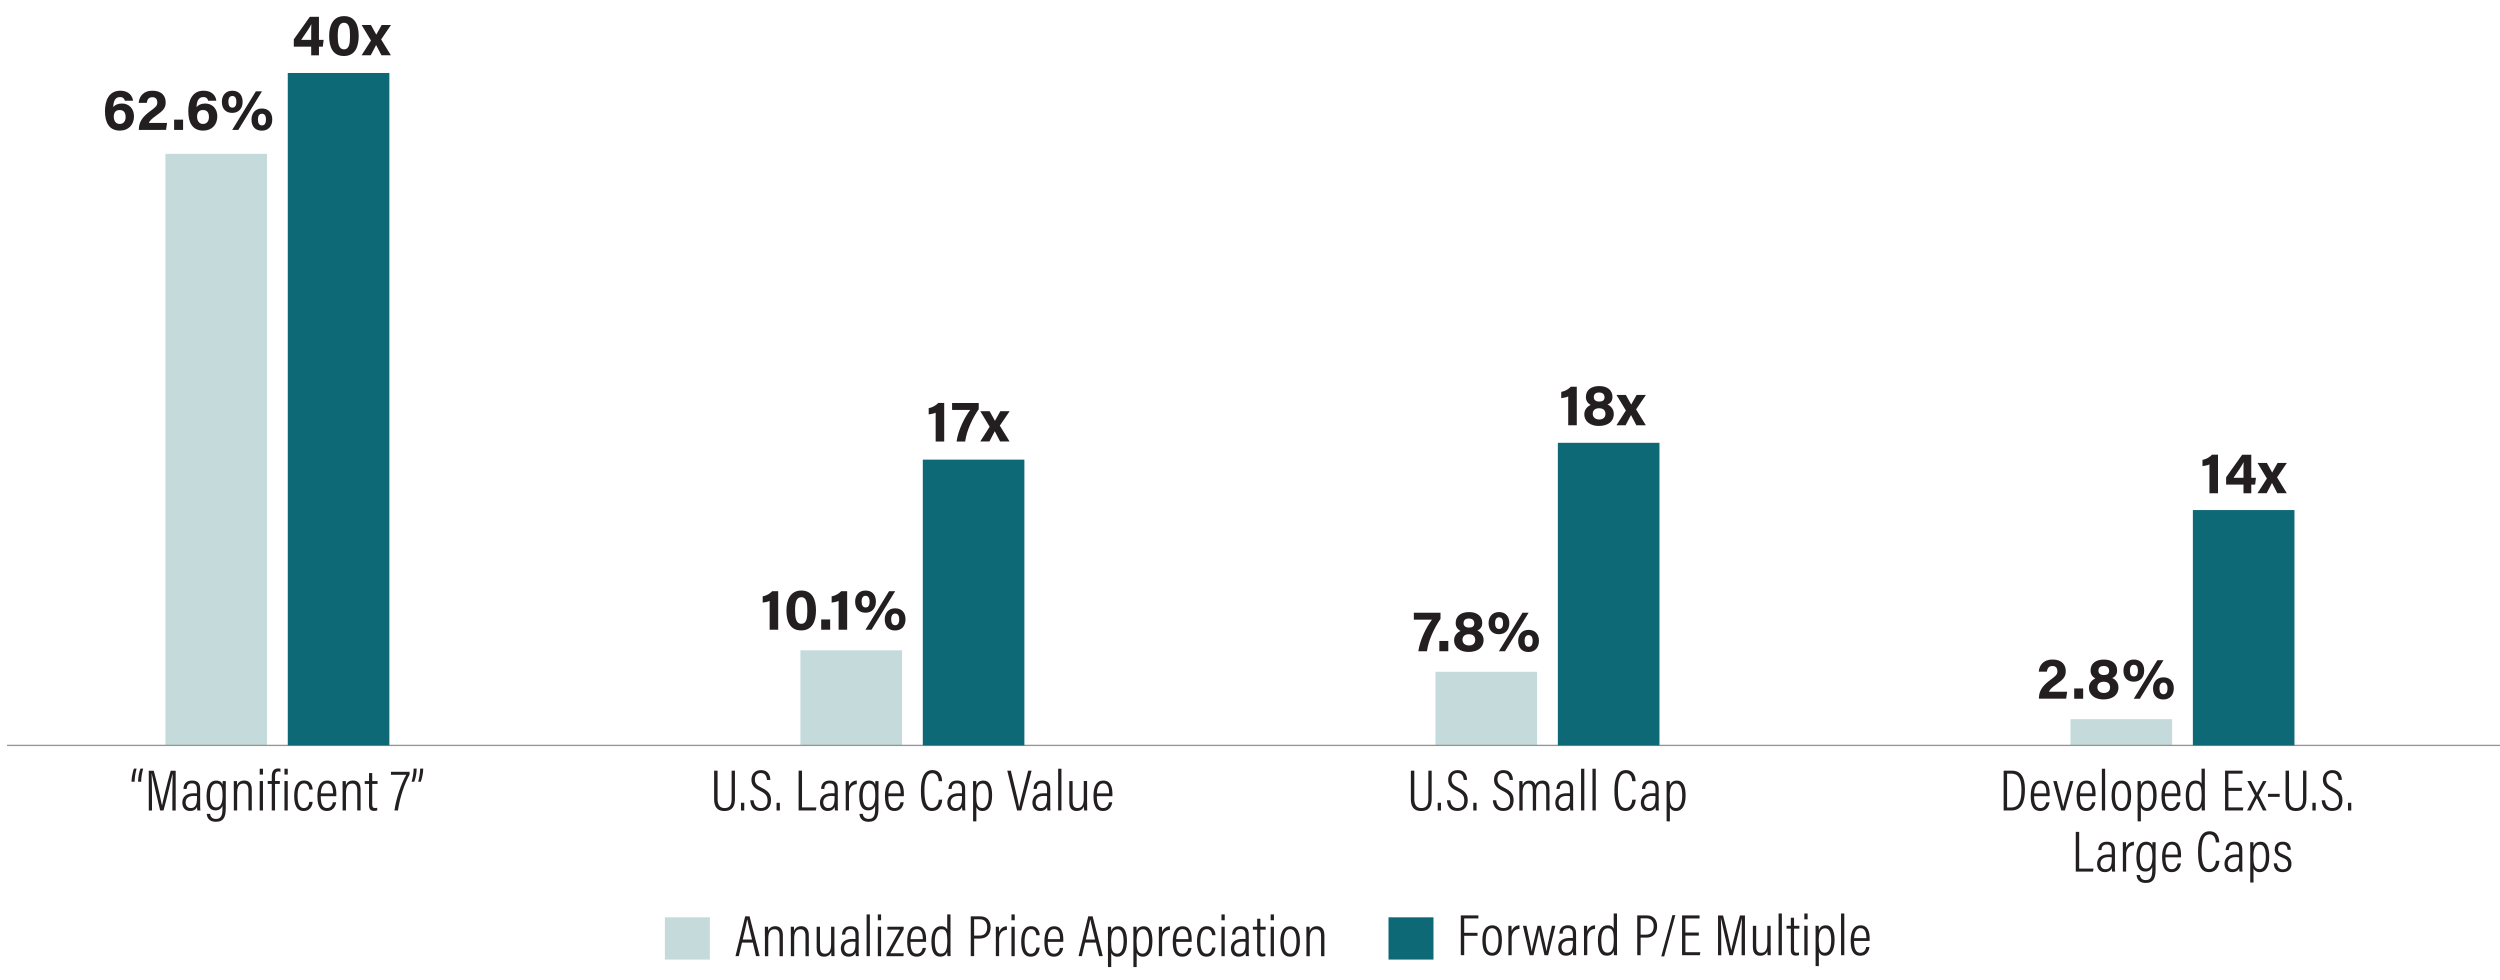 <?xml version="1.0" encoding="utf-8"?>
<!-- Generator: Adobe Illustrator 26.0.1, SVG Export Plug-In . SVG Version: 6.00 Build 0)  -->
<svg version="1.1" id="Chart_2" xmlns="http://www.w3.org/2000/svg" xmlns:xlink="http://www.w3.org/1999/xlink" x="0px" y="0px"
	 viewBox="0 0 940 368.42" style="enable-background:new 0 0 940 368.42;" xml:space="preserve">
<style type="text/css">
	.st0{fill:none;stroke:#808080;stroke-width:0.25;stroke-miterlimit:10;}
	.st1{fill:#C5DADA;}
	.st2{fill:#231F20;}
	.st3{fill:none;stroke:#939598;stroke-width:0.5;stroke-miterlimit:10;}
	.st4{fill:#0E6977;}
</style>
<line class="st0" x1="2.69" y1="280.29" x2="940" y2="280.29"/>
<rect x="250" y="344.91" class="st1" width="16.91" height="15.89"/>
<rect x="62.19" y="57.83" class="st1" width="38.2" height="222.46"/>
<rect x="300.96" y="244.52" class="st1" width="38.2" height="35.77"/>
<rect x="539.73" y="252.59" class="st1" width="38.2" height="27.7"/>
<rect x="778.51" y="270.41" class="st1" width="38.2" height="9.88"/>
<g>
	<path class="st2" d="M279,354.41l-1.21,5.1h-1.25l3.65-14.96h1.65l3.81,14.96h-1.36l-1.23-5.1H279z M282.77,353.26
		c-0.99-3.98-1.58-6.4-1.78-7.5h-0.04c-0.2,1.28-0.86,4.11-1.67,7.5H282.77z"/>
	<path class="st2" d="M287.6,351.86c0-2.27-0.02-2.93-0.02-3.41h1.19c0.02,0.26,0.07,0.68,0.07,1.56c0.37-0.97,1.17-1.76,2.68-1.76
		s2.84,0.84,2.84,3.39v7.88h-1.25v-7.68c0-1.43-0.51-2.44-1.87-2.44c-1.69,0-2.38,1.14-2.38,3.63v6.49h-1.25v-7.66H287.6z"/>
	<path class="st2" d="M297.35,351.86c0-2.27-0.02-2.93-0.02-3.41h1.19c0.02,0.26,0.07,0.68,0.07,1.56c0.37-0.97,1.17-1.76,2.68-1.76
		s2.84,0.84,2.84,3.39v7.88h-1.25v-7.68c0-1.43-0.51-2.44-1.87-2.44c-1.69,0-2.38,1.14-2.38,3.63v6.49h-1.25v-7.66H297.35z"/>
	<path class="st2" d="M313.76,356.56c0,1.32,0,2.42,0.02,2.95h-1.17c-0.04-0.31-0.07-0.73-0.07-1.58c-0.37,1.14-1.34,1.78-2.71,1.78
		c-1.17,0-2.77-0.44-2.77-3.3v-7.96h1.25v7.66c0,1.54,0.46,2.49,1.87,2.49c1.3,0,2.31-0.81,2.31-3.46v-6.69h1.25v8.11H313.76z"/>
	<path class="st2" d="M322.85,357.73c0,0.75,0.04,1.5,0.09,1.78h-1.14c-0.07-0.26-0.11-0.88-0.11-1.34
		c-0.4,0.97-1.28,1.54-2.66,1.54c-2.13,0-2.88-1.65-2.88-3.17c0-1.94,1.3-3.5,4.25-3.5c0.57,0,0.9,0,1.25,0.02v-1.56
		c0-0.95-0.2-2.18-1.85-2.18c-1.85,0-1.94,1.34-2,2.09h-1.21c0.04-1.56,0.79-3.15,3.23-3.15c2.07,0,3.04,1.01,3.04,3.04v6.43H322.85
		z M321.66,354.12c-0.29-0.04-0.62-0.07-1.21-0.07c-2.16,0-3.06,1.06-3.06,2.4c0,1.17,0.62,2.16,1.89,2.16
		c1.74,0,2.38-1.19,2.38-3.78L321.66,354.12L321.66,354.12z"/>
	<path class="st2" d="M325.84,359.51v-15.69h1.23v15.69H325.84z"/>
	<path class="st2" d="M330.06,346.02v-2.2h1.23v2.2H330.06z M330.06,348.45h1.23v11.07h-1.23V348.45z"/>
	<path class="st2" d="M333.32,358.59c1.14-1.98,3.48-6.23,5.04-9.04h-4.69v-1.1h6.12v0.99c-1.14,2.05-3.54,6.4-5.02,8.98h5.08
		l-0.2,1.1h-6.34v-0.93H333.32z"/>
	<path class="st2" d="M342.36,354.14c0,2.44,0.44,4.47,2.33,4.47c1.91,0,2.16-1.85,2.22-2.18h1.23c-0.02,0.26-0.35,3.28-3.45,3.28
		c-3.15,0-3.59-2.97-3.59-5.72c0-3.5,1.14-5.72,3.67-5.72c2.79,0,3.45,2.38,3.45,5.1c0,0.15,0,0.46-0.02,0.77H342.36z
		 M346.98,353.11c0-2.22-0.51-3.76-2.22-3.76c-2.22,0-2.33,3.01-2.38,3.76H346.98z"/>
	<path class="st2" d="M357.39,343.82v12.94c0,0.99,0,2.09,0.02,2.75h-1.19c-0.02-0.29-0.07-1.08-0.07-1.61
		c-0.33,1.03-1.06,1.8-2.64,1.8c-2.29,0-3.3-1.91-3.3-5.85c0-3.59,1.39-5.59,3.61-5.59c1.52,0,2.07,0.66,2.33,1.25v-5.7h1.24V343.82
		z M353.78,358.57c1.87,0,2.4-1.63,2.4-4.75c0-3.5-0.55-4.42-2.27-4.42c-1.43,0-2.42,1.3-2.42,4.47
		C351.49,357.29,352.33,358.57,353.78,358.57z"/>
	<path class="st2" d="M365,344.55h3.63c2.31,0,3.85,1.47,3.85,4.05c0,2.6-1.39,4.31-4.09,4.31h-2.11v6.6H365V344.55z M366.27,351.79
		h1.98c1.89,0,2.93-1.03,2.93-3.19c0-1.72-0.9-2.95-2.73-2.95h-2.18V351.79z"/>
	<path class="st2" d="M374.44,352.23c0-1.76,0-2.99-0.02-3.78h1.19c0.02,0.33,0.04,0.86,0.04,2.02c0.51-1.36,1.61-2.18,2.95-2.2
		v1.36c-1.96,0.09-2.93,1.54-2.93,3.57v6.31h-1.23L374.44,352.23L374.44,352.23z"/>
	<path class="st2" d="M380.31,346.02v-2.2h1.23v2.2H380.31z M380.31,348.45h1.23v11.07h-1.23V348.45z"/>
	<path class="st2" d="M390.92,356.28c-0.04,0.46-0.31,3.43-3.39,3.43c-2.77,0-3.56-2.55-3.56-5.74s1.03-5.72,3.72-5.72
		c3.06,0,3.23,2.93,3.23,3.39h-1.28c-0.02-0.46-0.22-2.29-1.96-2.29c-1.78,0-2.44,1.94-2.44,4.6c0,2.88,0.7,4.66,2.35,4.66
		c1.74,0,1.98-1.76,2.07-2.33L390.92,356.28L390.92,356.28z"/>
	<path class="st2" d="M393.95,354.14c0,2.44,0.44,4.47,2.33,4.47c1.91,0,2.16-1.85,2.22-2.18h1.23c-0.02,0.26-0.35,3.28-3.45,3.28
		c-3.15,0-3.59-2.97-3.59-5.72c0-3.5,1.14-5.72,3.67-5.72c2.79,0,3.45,2.38,3.45,5.1c0,0.15,0,0.46-0.02,0.77H393.95z
		 M398.57,353.11c0-2.22-0.51-3.76-2.22-3.76c-2.22,0-2.33,3.01-2.38,3.76H398.57z"/>
	<path class="st2" d="M407.99,354.41l-1.21,5.1h-1.25l3.65-14.96h1.65l3.81,14.96h-1.36l-1.23-5.1H407.99z M411.75,353.26
		c-0.99-3.98-1.58-6.4-1.78-7.5h-0.04c-0.2,1.28-0.86,4.11-1.67,7.5H411.75z"/>
	<path class="st2" d="M416.59,363.61v-11.93c0-1.52,0-2.55-0.02-3.23h1.19c0.02,0.18,0.07,0.99,0.07,1.58
		c0.4-1.06,1.21-1.76,2.68-1.76c2.11,0,3.23,1.89,3.23,5.57c0,3.85-1.36,5.88-3.54,5.88c-1.41,0-2.07-0.7-2.38-1.43v5.33
		L416.59,363.61L416.59,363.61z M420.2,349.39c-1.87,0-2.42,1.78-2.42,4.58c0,2.66,0.29,4.62,2.29,4.62c1.58,0,2.4-1.87,2.4-4.69
		C422.46,351.06,421.78,349.39,420.2,349.39z"/>
	<path class="st2" d="M426.16,363.61v-11.93c0-1.52,0-2.55-0.02-3.23h1.19c0.02,0.18,0.07,0.99,0.07,1.58
		c0.4-1.06,1.21-1.76,2.68-1.76c2.11,0,3.23,1.89,3.23,5.57c0,3.85-1.36,5.88-3.54,5.88c-1.41,0-2.07-0.7-2.38-1.43v5.33
		L426.16,363.61L426.16,363.61z M429.77,349.39c-1.87,0-2.42,1.78-2.42,4.58c0,2.66,0.29,4.62,2.29,4.62c1.58,0,2.4-1.87,2.4-4.69
		C432.03,351.06,431.35,349.39,429.77,349.39z"/>
	<path class="st2" d="M435.73,352.23c0-1.76,0-2.99-0.02-3.78h1.19c0.02,0.33,0.04,0.86,0.04,2.02c0.51-1.36,1.61-2.18,2.95-2.2
		v1.36c-1.96,0.09-2.93,1.54-2.93,3.57v6.31h-1.23L435.73,352.23L435.73,352.23z"/>
	<path class="st2" d="M442.22,354.14c0,2.44,0.44,4.47,2.33,4.47c1.91,0,2.16-1.85,2.22-2.18H448c-0.02,0.26-0.35,3.28-3.45,3.28
		c-3.15,0-3.59-2.97-3.59-5.72c0-3.5,1.14-5.72,3.67-5.72c2.79,0,3.45,2.38,3.45,5.1c0,0.15,0,0.46-0.02,0.77H442.22z
		 M446.84,353.11c0-2.22-0.51-3.76-2.22-3.76c-2.22,0-2.33,3.01-2.38,3.76H446.84z"/>
	<path class="st2" d="M457.02,356.28c-0.04,0.46-0.31,3.43-3.39,3.43c-2.77,0-3.56-2.55-3.56-5.74s1.03-5.72,3.72-5.72
		c3.06,0,3.23,2.93,3.23,3.39h-1.28c-0.02-0.46-0.22-2.29-1.96-2.29c-1.78,0-2.44,1.94-2.44,4.6c0,2.88,0.7,4.66,2.35,4.66
		c1.74,0,1.98-1.76,2.07-2.33L457.02,356.28L457.02,356.28z"/>
	<path class="st2" d="M459.27,346.02v-2.2h1.23v2.2H459.27z M459.27,348.45h1.23v11.07h-1.23V348.45z"/>
	<path class="st2" d="M469.52,357.73c0,0.75,0.04,1.5,0.09,1.78h-1.14c-0.07-0.26-0.11-0.88-0.11-1.34
		c-0.4,0.97-1.28,1.54-2.66,1.54c-2.13,0-2.88-1.65-2.88-3.17c0-1.94,1.3-3.5,4.25-3.5c0.57,0,0.9,0,1.25,0.02v-1.56
		c0-0.95-0.2-2.18-1.85-2.18c-1.85,0-1.94,1.34-2,2.09h-1.21c0.04-1.56,0.79-3.15,3.23-3.15c2.07,0,3.04,1.01,3.04,3.04v6.43H469.52
		z M468.33,354.12c-0.29-0.04-0.62-0.07-1.21-0.07c-2.16,0-3.06,1.06-3.06,2.4c0,1.17,0.62,2.16,1.89,2.16
		c1.74,0,2.38-1.19,2.38-3.78L468.33,354.12L468.33,354.12z"/>
	<path class="st2" d="M471.08,348.45h1.61v-3.01h1.21v3.01h2v1.1h-2v7.7c0,0.81,0.18,1.34,1.03,1.34c0.26,0,0.64-0.02,0.84-0.07
		v0.97c-0.35,0.13-0.86,0.18-1.21,0.18c-1.12,0-1.87-0.48-1.87-2.13v-7.99h-1.61V348.45z"/>
	<path class="st2" d="M477.77,346.02v-2.2H479v2.2H477.77z M477.77,348.45H479v11.07h-1.23V348.45z"/>
	<path class="st2" d="M488.77,353.84c0,3.85-1.23,5.88-3.65,5.88c-2.53,0-3.7-1.96-3.7-5.85c0-3.81,1.45-5.59,3.74-5.59
		C487.49,348.27,488.77,350.12,488.77,353.84z M482.69,353.88c0,3.26,0.88,4.73,2.42,4.73s2.38-1.52,2.38-4.75
		c0-2.99-0.81-4.49-2.4-4.49C483.62,349.37,482.69,350.65,482.69,353.88z"/>
	<path class="st2" d="M491.21,351.86c0-2.27-0.02-2.93-0.02-3.41h1.19c0.02,0.26,0.07,0.68,0.07,1.56c0.37-0.97,1.17-1.76,2.68-1.76
		s2.84,0.84,2.84,3.39v7.88h-1.25v-7.68c0-1.43-0.51-2.44-1.87-2.44c-1.69,0-2.38,1.14-2.38,3.63v6.49h-1.25v-7.66H491.21z"/>
</g>
<g>
	<path class="st2" d="M753.38,289.77h3.12c3.3,0,4.88,2.38,4.88,7.06c0,5.08-1.41,7.9-5.13,7.9h-2.88v-14.96H753.38z M754.66,303.61
		h1.52c2.97,0,3.89-2.38,3.89-6.71c0-4.18-1.17-6.01-3.87-6.01h-1.54L754.66,303.61L754.66,303.61z"/>
	<path class="st2" d="M764.82,299.36c0,2.44,0.44,4.47,2.33,4.47c1.91,0,2.16-1.85,2.22-2.18h1.23c-0.02,0.26-0.35,3.28-3.46,3.28
		c-3.15,0-3.59-2.97-3.59-5.72c0-3.5,1.14-5.72,3.67-5.72c2.79,0,3.46,2.38,3.46,5.1c0,0.15,0,0.46-0.02,0.77H764.82z
		 M769.44,298.33c0-2.22-0.51-3.76-2.22-3.76c-2.22,0-2.33,3.01-2.38,3.76H769.44z"/>
	<path class="st2" d="M773.34,293.67c0.99,3.76,2.22,8.43,2.42,9.59h0.02c0.13-1.03,2.07-7.68,2.55-9.59h1.25l-3.19,11.07h-1.34
		l-3.04-11.07H773.34z"/>
	<path class="st2" d="M782.07,299.36c0,2.44,0.44,4.47,2.33,4.47c1.91,0,2.16-1.85,2.22-2.18h1.23c-0.02,0.26-0.35,3.28-3.46,3.28
		c-3.15,0-3.59-2.97-3.59-5.72c0-3.5,1.14-5.72,3.67-5.72c2.79,0,3.46,2.38,3.46,5.1c0,0.15,0,0.46-0.02,0.77H782.07z
		 M786.69,298.33c0-2.22-0.51-3.76-2.22-3.76c-2.22,0-2.33,3.01-2.38,3.76H786.69z"/>
	<path class="st2" d="M790.3,304.73v-15.69h1.23v15.69H790.3z"/>
	<path class="st2" d="M801.3,299.06c0,3.85-1.23,5.88-3.65,5.88c-2.53,0-3.7-1.96-3.7-5.85c0-3.81,1.45-5.59,3.74-5.59
		C800.02,293.49,801.3,295.34,801.3,299.06z M795.23,299.1c0,3.26,0.88,4.73,2.42,4.73s2.38-1.52,2.38-4.75
		c0-2.99-0.81-4.49-2.4-4.49C796.15,294.59,795.23,295.87,795.23,299.1z"/>
	<path class="st2" d="M803.74,308.83V296.9c0-1.52,0-2.55-0.02-3.23h1.19c0.02,0.18,0.07,0.99,0.07,1.58
		c0.4-1.06,1.21-1.76,2.68-1.76c2.11,0,3.23,1.89,3.23,5.57c0,3.85-1.36,5.88-3.54,5.88c-1.41,0-2.07-0.7-2.38-1.43v5.33
		L803.74,308.83L803.74,308.83z M807.35,294.61c-1.87,0-2.42,1.78-2.42,4.58c0,2.66,0.29,4.62,2.29,4.62c1.58,0,2.4-1.87,2.4-4.69
		C809.62,296.28,808.93,294.61,807.35,294.61z"/>
	<path class="st2" d="M813.99,299.36c0,2.44,0.44,4.47,2.33,4.47c1.91,0,2.16-1.85,2.22-2.18h1.23c-0.02,0.26-0.35,3.28-3.46,3.28
		c-3.15,0-3.59-2.97-3.59-5.72c0-3.5,1.14-5.72,3.67-5.72c2.79,0,3.46,2.38,3.46,5.1c0,0.15,0,0.46-0.02,0.77H813.99z
		 M818.61,298.33c0-2.22-0.51-3.76-2.22-3.76c-2.22,0-2.33,3.01-2.38,3.76H818.61z"/>
	<path class="st2" d="M829.02,289.04v12.94c0,0.99,0,2.09,0.02,2.75h-1.19c-0.02-0.29-0.07-1.08-0.07-1.61
		c-0.33,1.03-1.06,1.8-2.64,1.8c-2.29,0-3.3-1.91-3.3-5.85c0-3.59,1.39-5.59,3.61-5.59c1.52,0,2.07,0.66,2.33,1.25v-5.7h1.24V289.04
		z M825.41,303.79c1.87,0,2.4-1.63,2.4-4.75c0-3.5-0.55-4.42-2.27-4.42c-1.43,0-2.42,1.3-2.42,4.47
		C823.12,302.51,823.96,303.79,825.41,303.79z"/>
	<path class="st2" d="M842.94,297.36h-5.06v6.23h5.61l-0.18,1.14h-6.69v-14.96h6.58v1.14h-5.33v5.3h5.06v1.15H842.94z"/>
	<path class="st2" d="M846.38,293.67c1.28,2.6,1.91,3.74,2.2,4.36h0.02c0.37-0.75,1.21-2.31,2.29-4.36h1.34l-2.95,5.3l2.97,5.76
		h-1.39c-1.19-2.42-1.96-3.87-2.29-4.58h-0.02c-0.31,0.59-1.19,2.31-2.33,4.58h-1.34l2.97-5.59l-2.86-5.48h1.39V293.67z"/>
	<path class="st2" d="M857.16,298.48v1.14h-4.38v-1.14H857.16z"/>
	<path class="st2" d="M860.67,289.77v10.56c0,1.83,0.53,3.5,2.62,3.5c2.13,0,2.66-1.41,2.66-3.5v-10.56h1.25v10.58
		c0,2.73-0.95,4.6-3.96,4.6c-2.84,0-3.87-1.76-3.87-4.47v-10.71H860.67z"/>
	<path class="st2" d="M869.47,304.75v-2.91h1.23v2.91H869.47z"/>
	<path class="st2" d="M874.23,300.9c0.11,1.63,0.95,2.93,2.68,2.93c1.65,0,2.55-0.88,2.55-2.82c0-1.72-0.64-2.6-2.73-3.61
		c-2.27-1.08-3.32-2.11-3.32-4.25c0-1.94,1.23-3.59,3.59-3.59c2.71,0,3.48,2,3.52,3.7h-1.25c-0.07-0.68-0.29-2.6-2.33-2.6
		c-1.58,0-2.25,1.1-2.25,2.38c0,1.56,0.7,2.29,2.62,3.21c2.6,1.25,3.45,2.51,3.45,4.64c0,2.38-1.28,4.03-3.89,4.03
		c-2.84,0-3.78-1.89-3.92-4.03L874.23,300.9L874.23,300.9z"/>
	<path class="st2" d="M882.85,304.75v-2.91h1.23v2.91H882.85z"/>
	<path class="st2" d="M780.49,312.77h1.28v13.82h5.41l-0.22,1.14h-6.47L780.49,312.77L780.49,312.77z"/>
	<path class="st2" d="M795.21,325.95c0,0.75,0.04,1.5,0.09,1.78h-1.14c-0.07-0.26-0.11-0.88-0.11-1.34
		c-0.4,0.97-1.28,1.54-2.66,1.54c-2.13,0-2.88-1.65-2.88-3.17c0-1.94,1.3-3.5,4.25-3.5c0.57,0,0.9,0,1.25,0.02v-1.56
		c0-0.95-0.2-2.18-1.85-2.18c-1.85,0-1.94,1.34-2,2.09h-1.21c0.04-1.56,0.79-3.15,3.23-3.15c2.07,0,3.04,1.01,3.04,3.04v6.43H795.21
		z M794.02,322.34c-0.29-0.04-0.62-0.07-1.21-0.07c-2.16,0-3.06,1.06-3.06,2.4c0,1.17,0.62,2.16,1.89,2.16
		c1.74,0,2.38-1.19,2.38-3.78V322.34z"/>
	<path class="st2" d="M798.2,320.45c0-1.76,0-2.99-0.02-3.78h1.19c0.02,0.33,0.04,0.86,0.04,2.02c0.51-1.36,1.61-2.18,2.95-2.2v1.36
		c-1.96,0.09-2.93,1.54-2.93,3.57v6.31h-1.23V320.45z"/>
	<path class="st2" d="M810.49,327.09c0,2.82-0.62,4.91-3.72,4.91c-2.75,0-3.34-1.85-3.41-2.99h1.25c0.04,0.7,0.51,1.91,2.18,1.91
		c2.05,0,2.46-1.47,2.46-3.83v-1.21c-0.37,1.21-1.34,1.83-2.64,1.83c-2.2,0-3.34-1.83-3.34-5.39c0-4.05,1.52-5.83,3.59-5.83
		c1.52,0,2.2,0.73,2.4,1.54c0-0.55,0.07-1.17,0.09-1.36h1.17c-0.02,0.53-0.02,1.67-0.02,3.15v7.27H810.49z M806.89,326.59
		c1.87,0,2.42-1.87,2.42-4.51c0-2.84-0.46-4.47-2.27-4.47c-1.63,0-2.46,1.67-2.46,4.71C804.58,325.16,805.37,326.59,806.89,326.59z"
		/>
	<path class="st2" d="M814.21,322.36c0,2.44,0.44,4.47,2.33,4.47c1.91,0,2.16-1.85,2.22-2.18H820c-0.02,0.26-0.35,3.28-3.46,3.28
		c-3.15,0-3.59-2.97-3.59-5.72c0-3.5,1.14-5.72,3.67-5.72c2.79,0,3.46,2.38,3.46,5.1c0,0.15,0,0.46-0.02,0.77H814.21z
		 M818.83,321.33c0-2.22-0.51-3.76-2.22-3.76c-2.22,0-2.33,3.01-2.38,3.76H818.83z"/>
	<path class="st2" d="M834.5,323.66c-0.07,0.92-0.46,4.27-3.92,4.27c-3.87,0-4.11-4.38-4.11-7.81c0-4.18,1.06-7.57,4.31-7.57
		c3.48,0,3.63,3.39,3.67,4.18h-1.3c-0.02-0.51-0.13-2.99-2.4-2.99c-2.62,0-2.95,3.63-2.95,6.36c0,3.28,0.37,6.69,2.82,6.69
		c2.16,0,2.51-2.29,2.57-3.12L834.5,323.66L834.5,323.66z"/>
	<path class="st2" d="M843.1,325.95c0,0.75,0.04,1.5,0.09,1.78h-1.14c-0.07-0.26-0.11-0.88-0.11-1.34c-0.4,0.97-1.28,1.54-2.66,1.54
		c-2.13,0-2.88-1.65-2.88-3.17c0-1.94,1.3-3.5,4.25-3.5c0.57,0,0.9,0,1.25,0.02v-1.56c0-0.95-0.2-2.18-1.85-2.18
		c-1.85,0-1.94,1.34-2,2.09h-1.21c0.04-1.56,0.79-3.15,3.23-3.15c2.07,0,3.04,1.01,3.04,3.04v6.43H843.1z M841.91,322.34
		c-0.29-0.04-0.62-0.07-1.21-0.07c-2.16,0-3.06,1.06-3.06,2.4c0,1.17,0.62,2.16,1.89,2.16c1.74,0,2.38-1.19,2.38-3.78V322.34z"/>
	<path class="st2" d="M846.09,331.83V319.9c0-1.52,0-2.55-0.02-3.23h1.19c0.02,0.18,0.07,0.99,0.07,1.58
		c0.4-1.06,1.21-1.76,2.68-1.76c2.11,0,3.23,1.89,3.23,5.57c0,3.85-1.36,5.88-3.54,5.88c-1.41,0-2.07-0.7-2.38-1.43v5.33
		L846.09,331.83L846.09,331.83z M849.7,317.61c-1.87,0-2.42,1.78-2.42,4.58c0,2.66,0.29,4.62,2.29,4.62c1.58,0,2.4-1.87,2.4-4.69
		C851.96,319.28,851.28,317.61,849.7,317.61z"/>
	<path class="st2" d="M856.16,324.61c0.11,1.34,0.81,2.27,2.18,2.27c1.34,0,1.98-0.86,1.98-1.98c0-1.28-0.66-1.85-2.18-2.44
		c-2.16-0.84-2.84-1.63-2.84-3.15c0-1.47,0.9-2.84,3.01-2.84c2.31,0,3.01,1.56,3.04,3.06h-1.23c-0.04-0.59-0.2-1.98-1.85-1.98
		c-1.19,0-1.72,0.73-1.72,1.72c0,0.95,0.4,1.43,2,2.05c2.05,0.81,3.04,1.56,3.04,3.5c0,1.96-1.23,3.12-3.34,3.12
		c-2.13,0-3.26-1.3-3.32-3.32L856.16,324.61L856.16,324.61z"/>
</g>
<g>
	<path class="st2" d="M531.78,289.77v10.56c0,1.83,0.53,3.5,2.62,3.5c2.13,0,2.66-1.41,2.66-3.5v-10.56h1.25v10.58
		c0,2.73-0.95,4.6-3.96,4.6c-2.84,0-3.87-1.76-3.87-4.47v-10.71H531.78z"/>
	<path class="st2" d="M540.58,304.75v-2.91h1.23v2.91H540.58z"/>
	<path class="st2" d="M545.33,300.9c0.11,1.63,0.95,2.93,2.68,2.93c1.65,0,2.55-0.88,2.55-2.82c0-1.72-0.64-2.6-2.73-3.61
		c-2.27-1.08-3.32-2.11-3.32-4.25c0-1.94,1.23-3.59,3.59-3.59c2.71,0,3.48,2,3.52,3.7h-1.25c-0.07-0.68-0.29-2.6-2.33-2.6
		c-1.58,0-2.25,1.1-2.25,2.38c0,1.56,0.7,2.29,2.62,3.21c2.6,1.25,3.45,2.51,3.45,4.64c0,2.38-1.28,4.03-3.89,4.03
		c-2.84,0-3.78-1.89-3.92-4.03L545.33,300.9L545.33,300.9z"/>
	<path class="st2" d="M553.96,304.75v-2.91h1.23v2.91H553.96z"/>
	<path class="st2" d="M562.58,300.9c0.11,1.63,0.95,2.93,2.68,2.93c1.65,0,2.55-0.88,2.55-2.82c0-1.72-0.64-2.6-2.73-3.61
		c-2.27-1.08-3.32-2.11-3.32-4.25c0-1.94,1.23-3.59,3.59-3.59c2.71,0,3.48,2,3.52,3.7h-1.25c-0.07-0.68-0.29-2.6-2.33-2.6
		c-1.58,0-2.24,1.1-2.24,2.38c0,1.56,0.7,2.29,2.62,3.21c2.6,1.25,3.45,2.51,3.45,4.64c0,2.38-1.28,4.03-3.89,4.03
		c-2.84,0-3.78-1.89-3.92-4.03L562.58,300.9L562.58,300.9z"/>
	<path class="st2" d="M571.27,296.99c0-1.89,0-2.79-0.02-3.32h1.19c0.04,0.35,0.07,0.95,0.07,1.52c0.4-1.01,1.17-1.69,2.49-1.69
		c1.14,0,1.98,0.46,2.31,1.69c0.37-0.95,1.23-1.69,2.66-1.69c1.3,0,2.64,0.62,2.64,3.17v8.08h-1.23v-7.83
		c0-1.21-0.35-2.29-1.72-2.29c-1.54,0-2.09,1.43-2.09,2.95v7.17h-1.23v-7.79c0-1.52-0.51-2.33-1.67-2.33
		c-1.45,0-2.16,1.39-2.16,3.15v6.97h-1.23v-7.76H571.27z"/>
	<path class="st2" d="M591.49,302.95c0,0.75,0.04,1.5,0.09,1.78h-1.14c-0.07-0.26-0.11-0.88-0.11-1.34
		c-0.4,0.97-1.28,1.54-2.66,1.54c-2.13,0-2.88-1.65-2.88-3.17c0-1.94,1.3-3.5,4.25-3.5c0.57,0,0.9,0,1.25,0.02v-1.56
		c0-0.95-0.2-2.18-1.85-2.18c-1.85,0-1.94,1.34-2,2.09h-1.21c0.04-1.56,0.79-3.15,3.23-3.15c2.07,0,3.04,1.01,3.04,3.04v6.43H591.49
		z M590.3,299.34c-0.29-0.04-0.62-0.07-1.21-0.07c-2.16,0-3.06,1.06-3.06,2.4c0,1.17,0.62,2.16,1.89,2.16
		c1.74,0,2.38-1.19,2.38-3.78V299.34z"/>
	<path class="st2" d="M594.48,304.73v-15.69h1.23v15.69H594.48z"/>
	<path class="st2" d="M598.77,304.73v-15.69H600v15.69H598.77z"/>
	<path class="st2" d="M615.05,300.66c-0.07,0.92-0.46,4.27-3.92,4.27c-3.87,0-4.11-4.38-4.11-7.81c0-4.18,1.06-7.57,4.31-7.57
		c3.48,0,3.63,3.39,3.67,4.18h-1.3c-0.02-0.51-0.13-2.99-2.4-2.99c-2.62,0-2.95,3.63-2.95,6.36c0,3.28,0.37,6.69,2.82,6.69
		c2.16,0,2.51-2.29,2.57-3.12L615.05,300.66L615.05,300.66z"/>
	<path class="st2" d="M623.65,302.95c0,0.75,0.04,1.5,0.09,1.78h-1.14c-0.07-0.26-0.11-0.88-0.11-1.34
		c-0.4,0.97-1.28,1.54-2.66,1.54c-2.13,0-2.88-1.65-2.88-3.17c0-1.94,1.3-3.5,4.25-3.5c0.57,0,0.9,0,1.25,0.02v-1.56
		c0-0.95-0.2-2.18-1.85-2.18c-1.85,0-1.94,1.34-2,2.09h-1.21c0.04-1.56,0.79-3.15,3.23-3.15c2.07,0,3.04,1.01,3.04,3.04v6.43H623.65
		z M622.46,299.34c-0.29-0.04-0.62-0.07-1.21-0.07c-2.16,0-3.06,1.06-3.06,2.4c0,1.17,0.62,2.16,1.89,2.16
		c1.74,0,2.38-1.19,2.38-3.78V299.34z"/>
	<path class="st2" d="M626.64,308.83V296.9c0-1.52,0-2.55-0.02-3.23h1.19c0.02,0.18,0.07,0.99,0.07,1.58
		c0.4-1.06,1.21-1.76,2.68-1.76c2.11,0,3.23,1.89,3.23,5.57c0,3.85-1.36,5.88-3.54,5.88c-1.41,0-2.07-0.7-2.38-1.43v5.33
		L626.64,308.83L626.64,308.83z M630.25,294.61c-1.87,0-2.42,1.78-2.42,4.58c0,2.66,0.29,4.62,2.29,4.62c1.58,0,2.4-1.87,2.4-4.69
		C632.52,296.28,631.83,294.61,630.25,294.61z"/>
</g>
<g>
	<path class="st2" d="M269.81,289.77v10.56c0,1.83,0.53,3.5,2.62,3.5c2.13,0,2.66-1.41,2.66-3.5v-10.56h1.25v10.58
		c0,2.73-0.95,4.6-3.96,4.6c-2.84,0-3.87-1.76-3.87-4.47v-10.71H269.81z"/>
	<path class="st2" d="M278.61,304.75v-2.91h1.23v2.91H278.61z"/>
	<path class="st2" d="M283.36,300.9c0.11,1.63,0.95,2.93,2.68,2.93c1.65,0,2.55-0.88,2.55-2.82c0-1.72-0.64-2.6-2.73-3.61
		c-2.27-1.08-3.32-2.11-3.32-4.25c0-1.94,1.23-3.59,3.59-3.59c2.71,0,3.48,2,3.52,3.7h-1.25c-0.07-0.68-0.29-2.6-2.33-2.6
		c-1.58,0-2.24,1.1-2.24,2.38c0,1.56,0.7,2.29,2.62,3.21c2.6,1.25,3.45,2.51,3.45,4.64c0,2.38-1.28,4.03-3.89,4.03
		c-2.84,0-3.78-1.89-3.92-4.03L283.36,300.9L283.36,300.9z"/>
	<path class="st2" d="M291.99,304.75v-2.91h1.23v2.91H291.99z"/>
	<path class="st2" d="M300.28,289.77h1.28v13.82h5.41l-0.22,1.14h-6.47V289.77z"/>
	<path class="st2" d="M315,302.95c0,0.75,0.04,1.5,0.09,1.78h-1.14c-0.07-0.26-0.11-0.88-0.11-1.34c-0.4,0.97-1.28,1.54-2.66,1.54
		c-2.13,0-2.88-1.65-2.88-3.17c0-1.94,1.3-3.5,4.25-3.5c0.57,0,0.9,0,1.25,0.02v-1.56c0-0.95-0.2-2.18-1.85-2.18
		c-1.85,0-1.94,1.34-2,2.09h-1.21c0.04-1.56,0.79-3.15,3.23-3.15c2.07,0,3.04,1.01,3.04,3.04v6.43H315z M313.81,299.34
		c-0.29-0.04-0.62-0.07-1.21-0.07c-2.16,0-3.06,1.06-3.06,2.4c0,1.17,0.62,2.16,1.89,2.16c1.74,0,2.38-1.19,2.38-3.78L313.81,299.34
		L313.81,299.34z"/>
	<path class="st2" d="M317.99,297.45c0-1.76,0-2.99-0.02-3.78h1.19c0.02,0.33,0.04,0.86,0.04,2.02c0.51-1.36,1.61-2.18,2.95-2.2
		v1.36c-1.96,0.09-2.93,1.54-2.93,3.57v6.31h-1.23L317.99,297.45L317.99,297.45z"/>
	<path class="st2" d="M330.29,304.09c0,2.82-0.62,4.91-3.72,4.91c-2.75,0-3.34-1.85-3.41-2.99h1.25c0.04,0.7,0.51,1.91,2.18,1.91
		c2.05,0,2.46-1.47,2.46-3.83v-1.21c-0.37,1.21-1.34,1.83-2.64,1.83c-2.2,0-3.34-1.83-3.34-5.39c0-4.05,1.52-5.83,3.59-5.83
		c1.52,0,2.2,0.73,2.4,1.54c0-0.55,0.07-1.17,0.09-1.36h1.17c-0.02,0.53-0.02,1.67-0.02,3.15L330.29,304.09L330.29,304.09z
		 M326.68,303.59c1.87,0,2.42-1.87,2.42-4.51c0-2.84-0.46-4.47-2.27-4.47c-1.63,0-2.46,1.67-2.46,4.71
		C324.37,302.16,325.16,303.59,326.68,303.59z"/>
	<path class="st2" d="M334,299.36c0,2.44,0.44,4.47,2.33,4.47c1.91,0,2.16-1.85,2.22-2.18h1.23c-0.02,0.26-0.35,3.28-3.45,3.28
		c-3.15,0-3.59-2.97-3.59-5.72c0-3.5,1.14-5.72,3.67-5.72c2.79,0,3.45,2.38,3.45,5.1c0,0.15,0,0.46-0.02,0.77H334z M338.63,298.33
		c0-2.22-0.51-3.76-2.22-3.76c-2.22,0-2.33,3.01-2.38,3.76H338.63z"/>
	<path class="st2" d="M354.29,300.66c-0.07,0.92-0.46,4.27-3.92,4.27c-3.87,0-4.11-4.38-4.11-7.81c0-4.18,1.06-7.57,4.31-7.57
		c3.48,0,3.63,3.39,3.67,4.18h-1.3c-0.02-0.51-0.13-2.99-2.4-2.99c-2.62,0-2.95,3.63-2.95,6.36c0,3.28,0.37,6.69,2.82,6.69
		c2.16,0,2.51-2.29,2.57-3.12L354.29,300.66L354.29,300.66z"/>
	<path class="st2" d="M362.89,302.95c0,0.75,0.04,1.5,0.09,1.78h-1.14c-0.07-0.26-0.11-0.88-0.11-1.34
		c-0.4,0.97-1.28,1.54-2.66,1.54c-2.13,0-2.88-1.65-2.88-3.17c0-1.94,1.3-3.5,4.25-3.5c0.57,0,0.9,0,1.25,0.02v-1.56
		c0-0.95-0.2-2.18-1.85-2.18c-1.85,0-1.94,1.34-2,2.09h-1.21c0.04-1.56,0.79-3.15,3.23-3.15c2.07,0,3.04,1.01,3.04,3.04v6.43H362.89
		z M361.7,299.34c-0.29-0.04-0.62-0.07-1.21-0.07c-2.16,0-3.06,1.06-3.06,2.4c0,1.17,0.62,2.16,1.89,2.16
		c1.74,0,2.38-1.19,2.38-3.78L361.7,299.34L361.7,299.34z"/>
	<path class="st2" d="M365.88,308.83V296.9c0-1.52,0-2.55-0.02-3.23h1.19c0.02,0.18,0.07,0.99,0.07,1.58
		c0.4-1.06,1.21-1.76,2.68-1.76c2.11,0,3.23,1.89,3.23,5.57c0,3.85-1.36,5.88-3.54,5.88c-1.41,0-2.07-0.7-2.38-1.43v5.33
		L365.88,308.83L365.88,308.83z M369.49,294.61c-1.87,0-2.42,1.78-2.42,4.58c0,2.66,0.29,4.62,2.29,4.62c1.58,0,2.4-1.87,2.4-4.69
		C371.76,296.28,371.07,294.61,369.49,294.61z"/>
	<path class="st2" d="M382.43,304.73l-3.7-14.96h1.34l1.76,7.37c0.53,2.13,1.14,4.88,1.34,6.27h0.04c0.2-1.21,0.99-4.11,1.52-6.27
		l1.85-7.37h1.3l-3.9,14.96H382.43z"/>
	<path class="st2" d="M394.88,302.95c0,0.75,0.04,1.5,0.09,1.78h-1.14c-0.07-0.26-0.11-0.88-0.11-1.34
		c-0.4,0.97-1.28,1.54-2.66,1.54c-2.13,0-2.88-1.65-2.88-3.17c0-1.94,1.3-3.5,4.25-3.5c0.57,0,0.9,0,1.25,0.02v-1.56
		c0-0.95-0.2-2.18-1.85-2.18c-1.85,0-1.94,1.34-2,2.09h-1.21c0.04-1.56,0.79-3.15,3.23-3.15c2.07,0,3.04,1.01,3.04,3.04v6.43H394.88
		z M393.69,299.34c-0.29-0.04-0.62-0.07-1.21-0.07c-2.16,0-3.06,1.06-3.06,2.4c0,1.17,0.62,2.16,1.89,2.16
		c1.74,0,2.38-1.19,2.38-3.78L393.69,299.34L393.69,299.34z"/>
	<path class="st2" d="M397.87,304.73v-15.69h1.23v15.69H397.87z"/>
	<path class="st2" d="M408.76,301.78c0,1.32,0,2.42,0.02,2.95h-1.17c-0.04-0.31-0.07-0.73-0.07-1.58c-0.37,1.14-1.34,1.78-2.71,1.78
		c-1.17,0-2.77-0.44-2.77-3.3v-7.96h1.25v7.66c0,1.54,0.46,2.49,1.87,2.49c1.3,0,2.31-0.81,2.31-3.46v-6.69h1.25v8.11H408.76z"/>
	<path class="st2" d="M412.41,299.36c0,2.44,0.44,4.47,2.33,4.47c1.91,0,2.16-1.85,2.22-2.18h1.23c-0.02,0.26-0.35,3.28-3.45,3.28
		c-3.15,0-3.59-2.97-3.59-5.72c0-3.5,1.14-5.72,3.67-5.72c2.79,0,3.45,2.38,3.45,5.1c0,0.15,0,0.46-0.02,0.77H412.41z
		 M417.03,298.33c0-2.22-0.51-3.76-2.22-3.76c-2.22,0-2.33,3.01-2.38,3.76H417.03z"/>
</g>
<g>
	<path class="st2" d="M51.36,289c-0.35,1.28-0.75,3.37-0.75,4.93h-1.17c0.02-1.69,0.55-4,0.92-4.93H51.36z M53.83,289
		c-0.35,1.32-0.75,3.17-0.75,4.93h-1.17c0.02-1.96,0.51-3.98,0.92-4.93H53.83z"/>
	<path class="st2" d="M64.81,298.07c0-2.88,0.04-5.66,0.09-7.17h-0.02c-0.57,2.49-2.11,9.15-3.39,13.84h-1.28
		c-0.95-3.96-2.6-11.16-3.17-13.86H57c0.09,1.74,0.15,5.08,0.15,7.64v6.23h-1.21v-14.96h1.87c1.36,4.91,2.71,11.18,3.1,13.05h0.02
		c0.26-1.47,1.91-8.32,3.26-13.05h1.87v14.96h-1.25C64.81,304.75,64.81,298.07,64.81,298.07z"/>
	<path class="st2" d="M75.26,302.95c0,0.75,0.04,1.5,0.09,1.78H74.2c-0.07-0.26-0.11-0.88-0.11-1.34c-0.4,0.97-1.28,1.54-2.66,1.54
		c-2.13,0-2.88-1.65-2.88-3.17c0-1.94,1.3-3.5,4.25-3.5c0.57,0,0.9,0,1.25,0.02v-1.56c0-0.95-0.2-2.18-1.85-2.18
		c-1.85,0-1.94,1.34-2,2.09h-1.21c0.04-1.56,0.79-3.15,3.23-3.15c2.07,0,3.04,1.01,3.04,3.04V302.95z M74.07,299.34
		c-0.29-0.04-0.62-0.07-1.21-0.07c-2.16,0-3.06,1.06-3.06,2.4c0,1.17,0.62,2.16,1.89,2.16c1.74,0,2.38-1.19,2.38-3.78V299.34z"/>
	<path class="st2" d="M84.87,304.09c0,2.82-0.62,4.91-3.72,4.91c-2.75,0-3.34-1.85-3.41-2.99H79c0.04,0.7,0.51,1.91,2.18,1.91
		c2.05,0,2.46-1.47,2.46-3.83v-1.21c-0.37,1.21-1.34,1.83-2.64,1.83c-2.2,0-3.34-1.83-3.34-5.39c0-4.05,1.52-5.83,3.59-5.83
		c1.52,0,2.2,0.73,2.4,1.54c0-0.55,0.07-1.17,0.09-1.36h1.17c-0.02,0.53-0.02,1.67-0.02,3.15v7.27H84.87z M81.26,303.59
		c1.87,0,2.42-1.87,2.42-4.51c0-2.84-0.46-4.47-2.27-4.47c-1.63,0-2.46,1.67-2.46,4.71C78.95,302.16,79.74,303.59,81.26,303.59z"/>
	<path class="st2" d="M87.91,297.08c0-2.27-0.02-2.93-0.02-3.41h1.19c0.02,0.26,0.07,0.68,0.07,1.56c0.37-0.97,1.17-1.76,2.68-1.76
		s2.84,0.84,2.84,3.39v7.88h-1.25v-7.68c0-1.43-0.51-2.44-1.87-2.44c-1.69,0-2.38,1.14-2.38,3.63v6.49h-1.25v-7.66H87.91z"/>
	<path class="st2" d="M97.65,291.24v-2.2h1.23v2.2H97.65z M97.65,293.67h1.23v11.07h-1.23V293.67z"/>
	<path class="st2" d="M102.18,304.73v-9.97h-1.52v-1.1h1.52v-1.69c0-1.56,0.48-3.04,2.44-3.04c0.26,0,0.64,0.04,0.84,0.11v1.14
		c-0.2-0.04-0.46-0.11-0.77-0.11c-0.95,0-1.28,0.62-1.28,1.87v1.72h1.8v1.1h-1.8v9.97H102.18z"/>
	<path class="st2" d="M106.96,291.24v-2.2h1.23v2.2H106.96z M106.96,293.67h1.23v11.07h-1.23V293.67z"/>
	<path class="st2" d="M117.56,301.5c-0.04,0.46-0.31,3.43-3.39,3.43c-2.77,0-3.56-2.55-3.56-5.74s1.03-5.72,3.72-5.72
		c3.06,0,3.23,2.93,3.23,3.39h-1.28c-0.02-0.46-0.22-2.29-1.96-2.29c-1.78,0-2.44,1.94-2.44,4.6c0,2.88,0.7,4.66,2.35,4.66
		c1.74,0,1.98-1.76,2.07-2.33L117.56,301.5L117.56,301.5z"/>
	<path class="st2" d="M120.6,299.36c0,2.44,0.44,4.47,2.33,4.47c1.91,0,2.16-1.85,2.22-2.18h1.23c-0.02,0.26-0.35,3.28-3.45,3.28
		c-3.15,0-3.59-2.97-3.59-5.72c0-3.5,1.14-5.72,3.67-5.72c2.79,0,3.45,2.38,3.45,5.1c0,0.15,0,0.46-0.02,0.77H120.6z M125.22,298.33
		c0-2.22-0.51-3.76-2.22-3.76c-2.22,0-2.33,3.01-2.38,3.76H125.22z"/>
	<path class="st2" d="M128.82,297.08c0-2.27-0.02-2.93-0.02-3.41h1.19c0.02,0.26,0.07,0.68,0.07,1.56c0.37-0.97,1.17-1.76,2.68-1.76
		s2.84,0.84,2.84,3.39v7.88h-1.25v-7.68c0-1.43-0.51-2.44-1.87-2.44c-1.69,0-2.38,1.14-2.38,3.63v6.49h-1.25L128.82,297.08
		L128.82,297.08z"/>
	<path class="st2" d="M137.14,293.67h1.61v-3.01h1.21v3.01h2v1.1h-2v7.7c0,0.81,0.18,1.34,1.03,1.34c0.26,0,0.64-0.02,0.84-0.07
		v0.97c-0.35,0.13-0.86,0.18-1.21,0.18c-1.12,0-1.87-0.48-1.87-2.13v-7.99h-1.61V293.67z"/>
	<path class="st2" d="M154.01,290.19v1.03c-1.96,3.52-3.67,8.65-4.38,13.51h-1.32c0.62-4.51,2.62-10.3,4.44-13.4H147v-1.14H154.01z"
		/>
	<path class="st2" d="M154.76,293.93c0.37-1.32,0.77-3.17,0.77-4.93h1.14c0,1.94-0.51,3.98-0.92,4.93H154.76z M157.23,293.93
		c0.37-1.28,0.75-3.37,0.77-4.93h1.14c0,1.69-0.55,4-0.92,4.93H157.23z"/>
</g>
<line class="st3" x1="2.69" y1="280.27" x2="940" y2="280.27"/>
<rect x="522.08" y="344.91" class="st4" width="16.91" height="15.89"/>
<rect x="108.2" y="27.44" class="st4" width="38.2" height="252.83"/>
<rect x="346.97" y="172.82" class="st4" width="38.2" height="107.45"/>
<rect x="585.75" y="166.5" class="st4" width="38.2" height="113.77"/>
<rect x="824.52" y="191.78" class="st4" width="38.2" height="88.49"/>
<g>
	<path class="st2" d="M549.27,344.19h6.6v1.14h-5.33v5.41h5v1.12h-5v7.28h-1.28v-14.95H549.27z"/>
	<path class="st2" d="M564.72,353.48c0,3.85-1.23,5.88-3.65,5.88c-2.53,0-3.7-1.96-3.7-5.85c0-3.81,1.45-5.59,3.74-5.59
		C563.44,347.91,564.72,349.76,564.72,353.48z M558.64,353.52c0,3.26,0.88,4.73,2.42,4.73s2.38-1.52,2.38-4.75
		c0-2.99-0.81-4.49-2.4-4.49C559.57,349.01,558.64,350.29,558.64,353.52z"/>
	<path class="st2" d="M567.16,351.87c0-1.76,0-2.99-0.02-3.78h1.19c0.02,0.33,0.04,0.86,0.04,2.02c0.51-1.36,1.61-2.18,2.95-2.2
		v1.36c-1.96,0.09-2.93,1.54-2.93,3.57v6.31h-1.23V351.87z"/>
	<path class="st2" d="M573.93,348.09c1.17,5.39,1.76,8.1,1.98,9.66h0.02c0.22-1.43,0.68-3.19,2.2-9.66h1.23
		c1.47,6.42,1.94,8.41,2.09,9.59h0.02c0.18-1.23,0.66-3.37,2.07-9.59h1.28l-2.73,11.07h-1.36c-0.84-3.72-1.76-7.68-2.02-9.44h-0.02
		c-0.22,1.67-1.08,5.1-2.11,9.44h-1.41l-2.55-11.07H573.93z"/>
	<path class="st2" d="M592.59,357.37c0,0.75,0.04,1.5,0.09,1.78h-1.14c-0.07-0.26-0.11-0.88-0.11-1.34
		c-0.4,0.97-1.28,1.54-2.66,1.54c-2.13,0-2.88-1.65-2.88-3.17c0-1.94,1.3-3.5,4.25-3.5c0.57,0,0.9,0,1.25,0.02v-1.56
		c0-0.95-0.2-2.18-1.85-2.18c-1.85,0-1.94,1.34-2,2.09h-1.21c0.04-1.56,0.79-3.15,3.23-3.15c2.07,0,3.04,1.01,3.04,3.04v6.43H592.59
		z M591.4,353.77c-0.29-0.04-0.62-0.07-1.21-0.07c-2.16,0-3.06,1.06-3.06,2.4c0,1.17,0.62,2.16,1.89,2.16
		c1.74,0,2.38-1.19,2.38-3.78V353.77z"/>
	<path class="st2" d="M595.58,351.87c0-1.76,0-2.99-0.02-3.78h1.19c0.02,0.33,0.04,0.86,0.04,2.02c0.51-1.36,1.61-2.18,2.95-2.2
		v1.36c-1.96,0.09-2.93,1.54-2.93,3.57v6.31h-1.23V351.87z"/>
	<path class="st2" d="M607.99,343.47v12.94c0,0.99,0,2.09,0.02,2.75h-1.19c-0.02-0.29-0.07-1.08-0.07-1.61
		c-0.33,1.03-1.06,1.8-2.64,1.8c-2.29,0-3.3-1.91-3.3-5.85c0-3.59,1.39-5.59,3.61-5.59c1.52,0,2.07,0.66,2.33,1.25v-5.7h1.24V343.47
		z M604.38,358.21c1.87,0,2.4-1.63,2.4-4.75c0-3.5-0.55-4.42-2.27-4.42c-1.43,0-2.42,1.3-2.42,4.47
		C602.09,356.93,602.93,358.21,604.38,358.21z"/>
	<path class="st2" d="M615.6,344.19h3.63c2.31,0,3.85,1.47,3.85,4.05c0,2.6-1.39,4.31-4.09,4.31h-2.11v6.6h-1.28L615.6,344.19
		L615.6,344.19z M616.88,351.43h1.98c1.89,0,2.93-1.03,2.93-3.19c0-1.72-0.9-2.95-2.73-2.95h-2.18V351.43z"/>
	<path class="st2" d="M624.64,359.6l4.18-15.51h1.1l-4.18,15.51H624.64z"/>
	<path class="st2" d="M638.77,351.79h-5.06v6.23h5.61l-0.18,1.14h-6.69V344.2h6.58v1.14h-5.33v5.3h5.06v1.15H638.77z"/>
	<path class="st2" d="M654.85,352.49c0-2.88,0.04-5.66,0.09-7.17h-0.02c-0.57,2.49-2.11,9.15-3.39,13.84h-1.28
		c-0.95-3.96-2.6-11.16-3.17-13.86h-0.04c0.09,1.74,0.15,5.08,0.15,7.64v6.23h-1.21v-14.96h1.87c1.36,4.91,2.71,11.18,3.1,13.05
		h0.02c0.26-1.47,1.92-8.32,3.26-13.05h1.87v14.96h-1.25V352.49z"/>
	<path class="st2" d="M665.78,356.21c0,1.32,0,2.42,0.02,2.95h-1.17c-0.04-0.31-0.07-0.73-0.07-1.58c-0.37,1.14-1.34,1.78-2.71,1.78
		c-1.17,0-2.77-0.44-2.77-3.3v-7.96h1.25v7.66c0,1.54,0.46,2.49,1.87,2.49c1.3,0,2.31-0.81,2.31-3.46v-6.69h1.25v8.11H665.78z"/>
	<path class="st2" d="M668.75,359.16v-15.69h1.23v15.69H668.75z"/>
	<path class="st2" d="M671.74,348.09h1.61v-3.01h1.21v3.01h2v1.1h-2v7.7c0,0.81,0.18,1.34,1.03,1.34c0.26,0,0.64-0.02,0.84-0.07
		v0.97c-0.35,0.13-0.86,0.18-1.21,0.18c-1.12,0-1.87-0.48-1.87-2.13v-7.99h-1.61L671.74,348.09L671.74,348.09z"/>
	<path class="st2" d="M678.43,345.67v-2.2h1.23v2.2H678.43z M678.43,348.09h1.23v11.07h-1.23V348.09z"/>
	<path class="st2" d="M682.66,363.25v-11.93c0-1.52,0-2.55-0.02-3.23h1.19c0.02,0.18,0.07,0.99,0.07,1.58
		c0.4-1.06,1.21-1.76,2.68-1.76c2.11,0,3.23,1.89,3.23,5.57c0,3.85-1.36,5.88-3.54,5.88c-1.41,0-2.07-0.7-2.38-1.43v5.33
		L682.66,363.25L682.66,363.25z M686.26,349.04c-1.87,0-2.42,1.78-2.42,4.58c0,2.66,0.29,4.62,2.29,4.62c1.58,0,2.4-1.87,2.4-4.69
		C688.53,350.71,687.85,349.04,686.26,349.04z"/>
	<path class="st2" d="M692.23,359.16v-15.69h1.23v15.69H692.23z"/>
	<path class="st2" d="M697.13,353.79c0,2.44,0.44,4.47,2.33,4.47c1.91,0,2.16-1.85,2.22-2.18h1.23c-0.02,0.26-0.35,3.28-3.46,3.28
		c-3.15,0-3.59-2.97-3.59-5.72c0-3.5,1.14-5.72,3.67-5.72c2.79,0,3.46,2.38,3.46,5.1c0,0.15,0,0.46-0.02,0.77H697.13z
		 M701.75,352.75c0-2.22-0.51-3.76-2.22-3.76c-2.22,0-2.33,3.01-2.38,3.76H701.75z"/>
</g>
<g>
	<path class="st2" d="M289.39,236.78v-10.83c-0.66,0.31-1.89,0.57-2.62,0.64v-2.35c1.39-0.26,2.77-1.03,3.59-1.96h2.24v14.5
		L289.39,236.78L289.39,236.78z"/>
	<path class="st2" d="M306.81,229.45c0,3.98-1.25,7.59-5.57,7.59c-4.25,0-5.54-3.5-5.54-7.5c0-3.96,1.45-7.5,5.61-7.5
		C305.36,222.04,306.81,225.34,306.81,229.45z M298.94,229.5c0,2.66,0.31,5.04,2.35,5.04c2,0,2.27-2.22,2.27-5.06
		c0-2.82-0.35-4.93-2.24-4.93C299.46,224.55,298.94,226.37,298.94,229.5z"/>
	<path class="st2" d="M308.77,236.78v-3.87h3.37v3.87H308.77z"/>
	<path class="st2" d="M315.32,236.78v-10.83c-0.66,0.31-1.89,0.57-2.62,0.64v-2.35c1.39-0.26,2.77-1.03,3.59-1.96h2.24v14.5
		L315.32,236.78L315.32,236.78z"/>
	<path class="st2" d="M329.34,226.2c0,2.46-1.43,4.18-3.92,4.18c-2.33,0-3.89-1.43-3.89-4.18c0-2.33,1.39-4.16,3.92-4.16
		C327.73,222.04,329.34,223.45,329.34,226.2z M323.97,226.2c0,1.43,0.53,2.2,1.5,2.2c0.95,0,1.5-0.68,1.5-2.2
		c0-1.58-0.62-2.18-1.52-2.18C324.54,224.02,323.97,224.72,323.97,226.2z M325.4,236.78l8.89-14.5h2.31l-8.91,14.5H325.4z
		 M340.47,232.86c0,2.49-1.43,4.2-3.92,4.2c-2.35,0-3.89-1.45-3.89-4.18c0-2.33,1.36-4.16,3.92-4.16
		C338.87,228.73,340.47,230.14,340.47,232.86z M335.08,232.86c0,1.43,0.53,2.22,1.5,2.22s1.52-0.7,1.52-2.22
		c0-1.56-0.62-2.16-1.52-2.16S335.08,231.41,335.08,232.86z"/>
</g>
<g>
	<path class="st2" d="M541.63,230.4v2.33c-2.29,3.26-4.53,7.94-5.1,12.15h-3.24c0.57-4.27,3.17-9.37,5.13-11.88h-6.82v-2.6
		L541.63,230.4L541.63,230.4z"/>
	<path class="st2" d="M541.19,244.88V241h3.37v3.87h-3.37V244.88z"/>
	<path class="st2" d="M546.74,240.72c0-1.85,1.3-2.99,2.38-3.48c-1.12-0.68-1.78-1.56-1.78-3.01c0-2.46,1.78-4.09,5.04-4.09
		c2.99,0,4.95,1.54,4.95,4.05c0,1.67-0.86,2.49-1.85,2.9c1.03,0.4,2.35,1.61,2.35,3.52c0,2.99-2.38,4.53-5.68,4.53
		C549.18,245.14,546.74,243.58,546.74,240.72z M554.68,240.56c0-1.43-0.99-2.09-2.4-2.09c-1.56,0-2.38,0.86-2.38,2.07
		c0,1.3,0.97,2.16,2.44,2.16C553.69,242.7,554.68,242.04,554.68,240.56z M550.3,234.34c0,0.97,0.7,1.63,2.05,1.63
		c1.28,0,1.98-0.48,1.98-1.63c0-1.1-0.73-1.78-2.02-1.78C550.98,232.55,550.3,233.19,550.3,234.34z"/>
	<path class="st2" d="M567.51,234.29c0,2.46-1.43,4.18-3.92,4.18c-2.33,0-3.89-1.43-3.89-4.18c0-2.33,1.39-4.16,3.92-4.16
		C565.9,230.13,567.51,231.54,567.51,234.29z M562.14,234.29c0,1.43,0.53,2.2,1.5,2.2c0.95,0,1.5-0.68,1.5-2.2
		c0-1.58-0.62-2.18-1.52-2.18S562.14,232.82,562.14,234.29z M563.57,244.88l8.89-14.5h2.31l-8.91,14.5H563.57z M578.64,240.96
		c0,2.49-1.43,4.2-3.92,4.2c-2.35,0-3.89-1.45-3.89-4.18c0-2.33,1.36-4.16,3.92-4.16C577.03,236.82,578.64,238.23,578.64,240.96z
		 M573.25,240.96c0,1.43,0.53,2.22,1.5,2.22s1.52-0.7,1.52-2.22c0-1.56-0.62-2.16-1.52-2.16S573.25,239.51,573.25,240.96z"/>
</g>
<g>
	<path class="st2" d="M766.64,262.73v-0.2c0-2.53,1.12-4.58,4.27-6.87c2.05-1.5,2.66-2,2.66-3.28c0-1.25-0.62-1.96-1.83-1.96
		c-1.43,0-1.94,0.88-2.13,2.13h-3.04c0.2-2.49,1.83-4.58,5.17-4.58c3.72,0,4.99,2.22,4.99,4.38c0,2.11-0.92,3.12-3.59,4.99
		c-1.78,1.25-2.51,2.09-2.75,2.75h6.87l-0.4,2.62h-10.22V262.73z"/>
	<path class="st2" d="M779.9,262.73v-3.87h3.37v3.87H779.9z"/>
	<path class="st2" d="M785.45,258.57c0-1.85,1.3-2.99,2.38-3.48c-1.12-0.68-1.78-1.56-1.78-3.01c0-2.46,1.78-4.09,5.04-4.09
		c2.99,0,4.95,1.54,4.95,4.05c0,1.67-0.86,2.49-1.85,2.9c1.03,0.4,2.35,1.61,2.35,3.52c0,2.99-2.38,4.53-5.68,4.53
		C787.89,262.99,785.45,261.43,785.45,258.57z M793.39,258.42c0-1.43-0.99-2.09-2.4-2.09c-1.56,0-2.38,0.86-2.38,2.07
		c0,1.3,0.97,2.16,2.44,2.16C792.4,260.55,793.39,259.89,793.39,258.42z M789.01,252.19c0,0.97,0.7,1.63,2.05,1.63
		c1.28,0,1.98-0.48,1.98-1.63c0-1.1-0.73-1.78-2.02-1.78C789.69,250.41,789.01,251.04,789.01,252.19z"/>
	<path class="st2" d="M806.22,252.14c0,2.46-1.43,4.18-3.92,4.18c-2.33,0-3.89-1.43-3.89-4.18c0-2.33,1.39-4.16,3.92-4.16
		C804.61,247.99,806.22,249.39,806.22,252.14z M800.85,252.14c0,1.43,0.53,2.2,1.5,2.2c0.95,0,1.5-0.68,1.5-2.2
		c0-1.58-0.62-2.18-1.52-2.18S800.85,250.67,800.85,252.14z M802.28,262.73l8.89-14.5h2.31l-8.91,14.5H802.28z M817.35,258.81
		c0,2.49-1.43,4.2-3.92,4.2c-2.35,0-3.89-1.45-3.89-4.18c0-2.33,1.36-4.16,3.92-4.16C815.74,254.68,817.35,256.08,817.35,258.81z
		 M811.96,258.81c0,1.43,0.53,2.22,1.5,2.22s1.52-0.7,1.52-2.22c0-1.56-0.62-2.16-1.52-2.16S811.96,257.36,811.96,258.81z"/>
</g>
<g>
	<path class="st2" d="M46.95,37.89c-0.18-0.7-0.57-1.39-1.85-1.39c-1.94,0-2.44,1.8-2.53,3.76c0.62-0.75,1.65-1.34,3.28-1.34
		c2.66,0,4.53,1.96,4.53,4.8c0,3.1-1.98,5.39-5.3,5.39c-4.2,0-5.61-3.23-5.61-7.33c0-3.76,1.34-7.68,5.79-7.68
		c3.15,0,4.6,1.98,4.75,3.78h-3.06V37.89z M47.23,43.99c0-1.39-0.51-2.62-2.24-2.62c-1.41,0-2.22,0.84-2.22,2.51
		c0,1.17,0.55,2.73,2.22,2.73C46.53,46.61,47.23,45.46,47.23,43.99z"/>
	<path class="st2" d="M52.21,48.85v-0.2c0-2.53,1.12-4.58,4.27-6.86c2.05-1.5,2.66-2,2.66-3.28c0-1.25-0.62-1.96-1.83-1.96
		c-1.43,0-1.94,0.88-2.13,2.13h-3.04c0.2-2.49,1.83-4.58,5.17-4.58c3.72,0,4.99,2.22,4.99,4.38c0,2.11-0.92,3.12-3.59,4.99
		c-1.78,1.25-2.51,2.09-2.75,2.75h6.87l-0.4,2.62L52.21,48.85L52.21,48.85z"/>
	<path class="st2" d="M65.47,48.85v-3.87h3.37v3.87H65.47z"/>
	<path class="st2" d="M78.28,37.89c-0.18-0.7-0.57-1.39-1.85-1.39c-1.94,0-2.44,1.8-2.53,3.76c0.62-0.75,1.65-1.34,3.28-1.34
		c2.66,0,4.53,1.96,4.53,4.8c0,3.1-1.98,5.39-5.3,5.39c-4.2,0-5.61-3.23-5.61-7.33c0-3.76,1.34-7.68,5.79-7.68
		c3.15,0,4.6,1.98,4.75,3.78h-3.06V37.89z M78.56,43.99c0-1.39-0.51-2.62-2.24-2.62c-1.41,0-2.22,0.84-2.22,2.51
		c0,1.17,0.55,2.73,2.22,2.73C77.86,46.61,78.56,45.46,78.56,43.99z"/>
	<path class="st2" d="M91.23,38.27c0,2.46-1.43,4.18-3.92,4.18c-2.33,0-3.89-1.43-3.89-4.18c0-2.33,1.39-4.16,3.92-4.16
		C89.63,34.11,91.23,35.52,91.23,38.27z M85.87,38.27c0,1.43,0.53,2.2,1.5,2.2c0.95,0,1.5-0.68,1.5-2.2c0-1.58-0.62-2.18-1.52-2.18
		C86.44,36.09,85.87,36.79,85.87,38.27z M87.3,48.85l8.89-14.5h2.31l-8.91,14.5H87.3z M102.37,44.93c0,2.49-1.43,4.2-3.92,4.2
		c-2.35,0-3.89-1.45-3.89-4.18c0-2.33,1.36-4.16,3.92-4.16C100.76,40.8,102.37,42.2,102.37,44.93z M96.98,44.93
		c0,1.43,0.53,2.22,1.5,2.22s1.52-0.7,1.52-2.22c0-1.56-0.62-2.16-1.52-2.16C97.57,42.78,96.98,43.48,96.98,44.93z"/>
</g>
<g>
	<path class="st2" d="M117.01,20.8v-3.26h-6.54v-2.75l6.03-8.47h3.43v8.67h1.76l-0.31,2.55h-1.45v3.26H117.01z M117.01,12.41
		c0-1.56,0-2.44,0.07-3.34c-0.57,1.21-2.46,3.96-3.83,5.92h3.76V12.41z"/>
	<path class="st2" d="M134.87,13.47c0,3.98-1.25,7.59-5.57,7.59c-4.25,0-5.54-3.5-5.54-7.5c0-3.96,1.45-7.5,5.61-7.5
		C133.42,6.05,134.87,9.35,134.87,13.47z M126.99,13.51c0,2.66,0.31,5.04,2.35,5.04c2,0,2.27-2.22,2.27-5.06
		c0-2.82-0.35-4.93-2.24-4.93C127.52,8.56,126.99,10.39,126.99,13.51z"/>
	<path class="st2" d="M139.47,9.4c1.19,2.16,1.67,2.99,2,3.59h0.02c0.4-0.7,1.1-1.96,2.02-3.59h3.5l-3.7,5.43l3.67,5.96h-3.56
		c-1.01-1.94-1.65-3.17-2-3.83h-0.02c-0.29,0.59-1.08,2.07-2,3.83h-3.45l3.54-5.54l-3.52-5.85C135.97,9.4,139.47,9.4,139.47,9.4z"/>
</g>
<g>
	<path class="st2" d="M351.81,166.01v-10.83c-0.66,0.31-1.89,0.57-2.62,0.64v-2.35c1.39-0.26,2.77-1.03,3.59-1.96h2.24v14.5
		L351.81,166.01L351.81,166.01z"/>
	<path class="st2" d="M368,151.53v2.33c-2.29,3.26-4.53,7.94-5.1,12.15h-3.23c0.57-4.27,3.17-9.37,5.13-11.88h-6.82v-2.6L368,151.53
		L368,151.53z"/>
	<path class="st2" d="M372.09,154.61c1.19,2.16,1.67,2.99,2,3.59h0.02c0.4-0.7,1.1-1.96,2.02-3.59h3.5l-3.7,5.43l3.67,5.96h-3.56
		c-1.01-1.94-1.65-3.17-2-3.83h-0.02c-0.29,0.59-1.08,2.07-2,3.83h-3.45l3.54-5.54l-3.52-5.85H372.09z"/>
</g>
<g>
	<path class="st2" d="M589.65,159.9v-10.83c-0.66,0.31-1.89,0.57-2.62,0.64v-2.35c1.39-0.26,2.77-1.03,3.59-1.96h2.25v14.5
		L589.65,159.9L589.65,159.9z"/>
	<path class="st2" d="M595.7,155.74c0-1.85,1.3-2.99,2.38-3.48c-1.12-0.68-1.78-1.56-1.78-3.01c0-2.46,1.78-4.09,5.04-4.09
		c2.99,0,4.95,1.54,4.95,4.05c0,1.67-0.86,2.49-1.85,2.9c1.03,0.4,2.35,1.61,2.35,3.52c0,2.99-2.38,4.53-5.68,4.53
		C598.14,160.17,595.7,158.6,595.7,155.74z M603.65,155.59c0-1.43-0.99-2.09-2.4-2.09c-1.56,0-2.38,0.86-2.38,2.07
		c0,1.3,0.97,2.16,2.44,2.16C602.66,157.72,603.65,157.06,603.65,155.59z M599.27,149.36c0,0.97,0.7,1.63,2.05,1.63
		c1.28,0,1.98-0.48,1.98-1.63c0-1.1-0.73-1.78-2.02-1.78C599.95,147.58,599.27,148.22,599.27,149.36z"/>
	<path class="st2" d="M611.32,148.5c1.19,2.16,1.67,2.99,2,3.59h0.02c0.4-0.7,1.1-1.96,2.02-3.59h3.5l-3.7,5.43l3.67,5.96h-3.57
		c-1.01-1.94-1.65-3.17-2-3.83h-0.02c-0.29,0.59-1.08,2.07-2,3.83h-3.45l3.54-5.54l-3.52-5.85H611.32z"/>
</g>
<g>
	<path class="st2" d="M830.75,185.46v-10.83c-0.66,0.31-1.89,0.57-2.62,0.64v-2.35c1.39-0.26,2.77-1.03,3.59-1.96h2.25v14.5
		L830.75,185.46L830.75,185.46z"/>
	<path class="st2" d="M843.55,185.46v-3.26h-6.53v-2.75l6.03-8.47h3.43v8.67h1.76l-0.31,2.55h-1.45v3.26H843.55z M843.55,177.08
		c0-1.56,0-2.44,0.07-3.34c-0.57,1.21-2.46,3.96-3.83,5.92h3.76V177.08z"/>
	<path class="st2" d="M852.33,174.06c1.19,2.16,1.67,2.99,2,3.59h0.02c0.4-0.7,1.1-1.96,2.02-3.59h3.5l-3.7,5.43l3.67,5.96h-3.56
		c-1.01-1.94-1.65-3.17-2-3.83h-0.02c-0.29,0.59-1.08,2.07-2,3.83h-3.45l3.54-5.54l-3.52-5.85H852.33z"/>
</g>
</svg>
